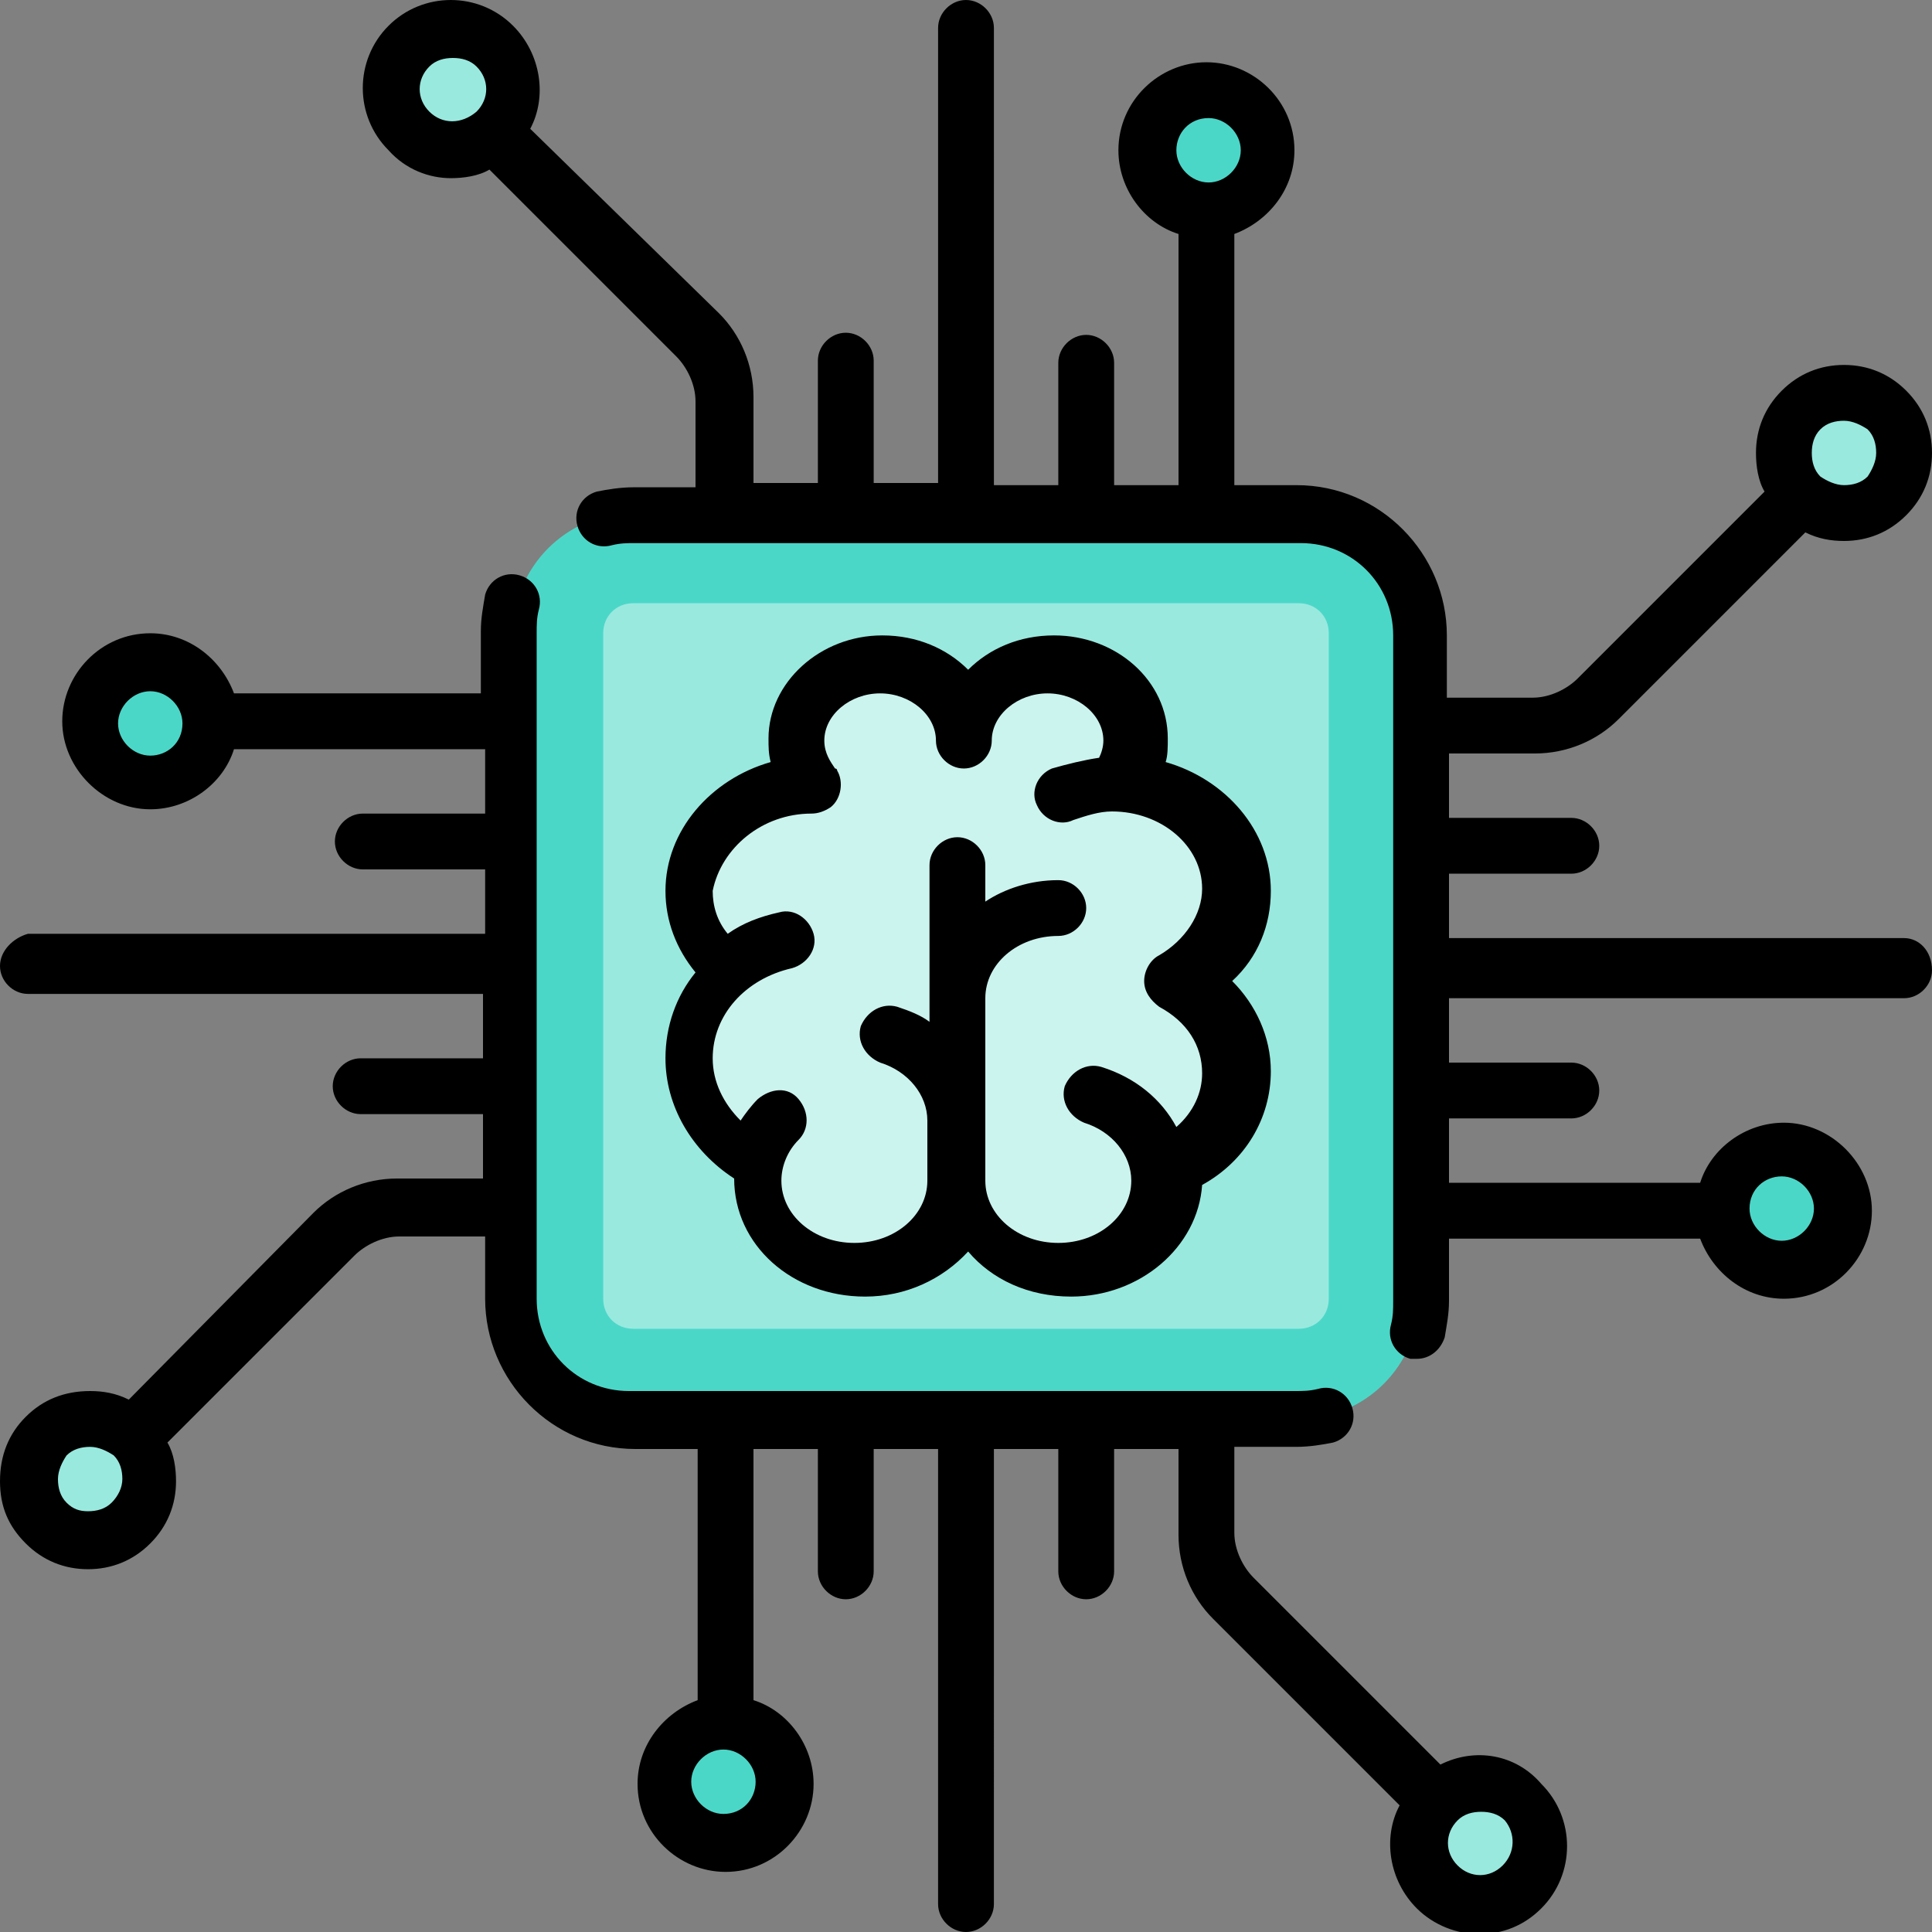 <?xml version="1.0" encoding="utf-8"?>
<!-- Generator: Adobe Illustrator 25.3.1, SVG Export Plug-In . SVG Version: 6.00 Build 0)  -->
<svg version="1.1" id="Capa_1" xmlns="http://www.w3.org/2000/svg" xmlns:xlink="http://www.w3.org/1999/xlink" x="0px" y="0px"
	 viewBox="0 0 90 90" style="enable-background:new 0 0 90 90;" xml:space="preserve">
<rect x="0" y="0" width="90" height="90" fill="#808080" stroke="none"/>
<style type="text/css">
	.st0{fill:#4BD7C8;}
	.st1{fill:#99E9DF;}
	.st2{fill:#CCF4EF;}
</style>
<path class="st0" d="M60.5,66.1h-31c-3.1,0-5.6-2.5-5.6-5.6v-31c0-3.1,2.5-5.6,5.6-5.6h31c3.1,0,5.6,2.5,5.6,5.6v31
	C66.1,63.6,63.6,66.1,60.5,66.1z"/>
<path class="st1" d="M60.5,61.9h-31c-0.8,0-1.4-0.6-1.4-1.4v-31c0-0.8,0.6-1.4,1.4-1.4h31c0.8,0,1.4,0.6,1.4,1.4v31
	C61.9,61.3,61.3,61.9,60.5,61.9z"/>
<g>
	<circle class="st0" cx="7" cy="33.7" r="2.8"/>
	<circle class="st0" cx="83" cy="56.3" r="2.8"/>
</g>
<g>
	<circle class="st1" cx="4.1" cy="69" r="2.8"/>
	<circle class="st1" cx="85.9" cy="21" r="2.8"/>
</g>
<g>
	<circle class="st0" cx="56.3" cy="7" r="2.8"/>
	<circle class="st0" cx="33.7" cy="83" r="2.8"/>
</g>
<g>
	<circle class="st1" cx="21" cy="4.1" r="2.8"/>
	<circle class="st1" cx="69" cy="85.9" r="2.8"/>
</g>
<path class="st2" d="M45,57c0.4,0,0.8,0.2,1.1,0.5c0.9,1,2.3,1.6,3.7,1.6c2.5,0,4.5-1.7,4.7-3.9c0-0.5,0.3-0.9,0.7-1.1
	c1.6-0.9,2.5-2.5,2.5-4.1c0-1.2-0.5-2.3-1.4-3.2c-0.5-0.5-0.5-1.4,0-2c0.9-0.9,1.4-2.1,1.4-3.2c0-2.1-1.6-4-3.9-4.7
	c-0.7-0.2-1.2-0.9-1-1.7c0.1-0.3,0.1-0.5,0.1-0.7c0-1.9-1.8-3.5-4-3.5c-1.1,0-2.2,0.4-3,1.2c-0.5,0.5-1.5,0.5-2,0
	c-0.8-0.8-1.8-1.2-3-1.2c-2.2,0-4,1.6-4,3.5c0,0.2,0,0.5,0.1,0.7c0.2,0.7-0.3,1.5-1,1.7c-2.3,0.7-3.8,2.5-3.8,4.7c0,1,0.4,2,1.1,2.9
	c0.4,0.5,0.4,1.2,0,1.7c-0.7,1-1.1,2-1.1,3.1c0,1.8,1,3.4,2.5,4.5c0.4,0.3,0.6,0.7,0.6,1.2c0,2.3,2.2,4.2,4.8,4.2
	c1.4,0,2.8-0.6,3.7-1.6C44.2,57.2,44.6,57,45,57z"/>
<path d="M88.7,43.7H67.5v-3h5.7c0.7,0,1.3-0.6,1.3-1.3c0-0.7-0.6-1.3-1.3-1.3h-5.7v-3h4c1.5,0,2.9-0.6,3.9-1.6l8.7-8.7
	c0.6,0.3,1.2,0.4,1.8,0.4c1.1,0,2.1-0.4,2.9-1.2c0.8-0.8,1.2-1.8,1.2-2.9s-0.4-2.1-1.2-2.9c-0.8-0.8-1.8-1.2-2.9-1.2
	s-2.1,0.4-2.9,1.2c-0.8,0.8-1.2,1.8-1.2,2.9c0,0.6,0.1,1.3,0.4,1.8l-8.7,8.7c-0.5,0.5-1.3,0.9-2.1,0.9h-4v-2.9c0-3.8-3.1-7-7-7h-2.9
	V10.9c1.6-0.6,2.8-2.1,2.8-3.9c0-2.3-1.9-4.1-4.1-4.1S52.1,4.7,52.1,7c0,1.8,1.2,3.4,2.8,3.9v11.7h-3v-5.7c0-0.7-0.6-1.3-1.3-1.3
	c-0.7,0-1.3,0.6-1.3,1.3v5.7h-3V1.3C46.3,0.6,45.7,0,45,0c-0.7,0-1.3,0.6-1.3,1.3v21.2h-3v-5.7c0-0.7-0.6-1.3-1.3-1.3
	c-0.7,0-1.3,0.6-1.3,1.3v5.7h-3v-4c0-1.5-0.6-2.9-1.6-3.9L24.7,6c0.8-1.5,0.5-3.5-0.8-4.8c-1.6-1.6-4.2-1.6-5.8,0
	c-1.6,1.6-1.6,4.2,0,5.8C18.9,7.9,20,8.3,21,8.3c0.6,0,1.3-0.1,1.8-0.4l8.7,8.7c0.5,0.5,0.9,1.3,0.9,2.1v4h-2.9
	c-0.6,0-1.2,0.1-1.7,0.2c-0.7,0.2-1.1,0.9-0.9,1.6c0.2,0.7,0.9,1.1,1.6,0.9c0.4-0.1,0.7-0.1,1.1-0.1h31c2.4,0,4.3,1.9,4.3,4.3v31
	c0,0.4,0,0.7-0.1,1.1c-0.2,0.7,0.2,1.4,0.9,1.6c0.1,0,0.2,0,0.3,0c0.6,0,1.1-0.4,1.3-1c0.1-0.6,0.2-1.1,0.2-1.7v-2.9h11.7
	c0.6,1.6,2.1,2.8,3.9,2.8c2.3,0,4.1-1.9,4.1-4.1s-1.9-4.1-4.1-4.1c-1.8,0-3.4,1.2-3.9,2.8H67.5v-3h5.7c0.7,0,1.3-0.6,1.3-1.3
	c0-0.7-0.6-1.3-1.3-1.3h-5.7v-3h21.2c0.7,0,1.3-0.6,1.3-1.3C90,44.3,89.4,43.7,88.7,43.7z M84.8,20c0.3-0.3,0.7-0.4,1.1-0.4
	s0.8,0.2,1.1,0.4c0.3,0.3,0.4,0.7,0.4,1.1c0,0.4-0.2,0.8-0.4,1.1c-0.3,0.3-0.7,0.4-1.1,0.4s-0.8-0.2-1.1-0.4l0,0
	c-0.3-0.3-0.4-0.7-0.4-1.1S84.5,20.3,84.8,20z M56.3,5.5c0.8,0,1.5,0.7,1.5,1.5s-0.7,1.5-1.5,1.5S54.8,7.8,54.8,7S55.4,5.5,56.3,5.5
	z M20,5.2c-0.6-0.6-0.6-1.5,0-2.1c0.3-0.3,0.7-0.4,1.1-0.4c0.4,0,0.8,0.1,1.1,0.4c0.6,0.6,0.6,1.5,0,2.1l0,0
	C21.5,5.8,20.6,5.8,20,5.2z M83,54.8c0.8,0,1.5,0.7,1.5,1.5c0,0.8-0.7,1.5-1.5,1.5s-1.5-0.7-1.5-1.5C81.5,55.4,82.2,54.8,83,54.8z"
	/>
<path d="M67.1,82.2l-8.7-8.7c-0.5-0.5-0.9-1.3-0.9-2.1v-4h2.9c0.6,0,1.2-0.1,1.7-0.2c0.7-0.2,1.1-0.9,0.9-1.6
	c-0.2-0.7-0.9-1.1-1.6-0.9c-0.4,0.1-0.7,0.1-1.1,0.1h-31c-2.4,0-4.3-1.9-4.3-4.3v-31c0-0.4,0-0.7,0.1-1.1c0.2-0.7-0.2-1.4-0.9-1.6
	c-0.7-0.2-1.4,0.2-1.6,0.9c-0.1,0.6-0.2,1.1-0.2,1.7v2.9H10.9c-0.6-1.6-2.1-2.8-3.9-2.8c-2.3,0-4.1,1.9-4.1,4.1s1.9,4.1,4.1,4.1
	c1.8,0,3.4-1.2,3.9-2.8h11.7v3h-5.7c-0.7,0-1.3,0.6-1.3,1.3c0,0.7,0.6,1.3,1.3,1.3h5.7v3H1.3C0.6,43.7,0,44.3,0,45
	c0,0.7,0.6,1.3,1.3,1.3h21.2v3h-5.7c-0.7,0-1.3,0.6-1.3,1.3c0,0.7,0.6,1.3,1.3,1.3h5.7v3h-4c-1.5,0-2.9,0.6-3.9,1.6L6,65.2
	c-0.6-0.3-1.2-0.4-1.8-0.4C3,64.8,2,65.2,1.2,66C0.4,66.8,0,67.8,0,69s0.4,2.1,1.2,2.9C2,72.7,3,73.1,4.1,73.1s2.1-0.4,2.9-1.2
	c0.8-0.8,1.2-1.8,1.2-2.9c0-0.6-0.1-1.3-0.4-1.8l8.7-8.7c0.5-0.5,1.3-0.9,2.1-0.9h4v2.9c0,3.8,3.1,7,7,7h2.9v11.7
	c-1.6,0.6-2.8,2.1-2.8,3.9c0,2.3,1.9,4.1,4.1,4.1c2.3,0,4.1-1.9,4.1-4.1c0-1.8-1.2-3.4-2.8-3.9V67.5h3v5.7c0,0.7,0.6,1.3,1.3,1.3
	c0.7,0,1.3-0.6,1.3-1.3v-5.7h3v21.2c0,0.7,0.6,1.3,1.3,1.3c0.7,0,1.3-0.6,1.3-1.3V67.5h3v5.7c0,0.7,0.6,1.3,1.3,1.3
	c0.7,0,1.3-0.6,1.3-1.3v-5.7h3v4c0,1.5,0.6,2.9,1.6,3.9l8.7,8.7c-0.8,1.5-0.5,3.5,0.8,4.8c0.8,0.8,1.9,1.2,2.9,1.2
	c1.1,0,2.1-0.4,2.9-1.2c1.6-1.6,1.6-4.2,0-5.8C70.6,81.7,68.7,81.4,67.1,82.2z M7,35.2c-0.8,0-1.5-0.7-1.5-1.5
	c0-0.8,0.7-1.5,1.5-1.5s1.5,0.7,1.5,1.5C8.5,34.6,7.8,35.2,7,35.2z M5.2,70c-0.3,0.3-0.7,0.4-1.1,0.4S3.4,70.3,3.1,70
	c-0.3-0.3-0.4-0.7-0.4-1.1s0.2-0.8,0.4-1.1c0.3-0.3,0.7-0.4,1.1-0.4s0.8,0.2,1.1,0.4l0,0c0.3,0.3,0.4,0.7,0.4,1.1S5.5,69.7,5.2,70z
	 M33.7,84.5c-0.8,0-1.5-0.7-1.5-1.5s0.7-1.5,1.5-1.5s1.5,0.7,1.5,1.5S34.6,84.5,33.7,84.5z M70,86.9c-0.6,0.6-1.5,0.6-2.1,0
	c-0.6-0.6-0.6-1.5,0-2.1c0.3-0.3,0.7-0.4,1.1-0.4s0.8,0.1,1.1,0.4C70.6,85.4,70.6,86.3,70,86.9z"/>
<path d="M34.2,54.9C34.2,54.9,34.2,54.9,34.2,54.9c0,3.1,2.7,5.5,6.1,5.5c1.9,0,3.6-0.8,4.8-2.1c1.1,1.3,2.8,2.1,4.8,2.1
	c3.2,0,5.9-2.3,6.1-5.2c2-1.1,3.2-3.1,3.2-5.3c0-1.6-0.7-3.1-1.8-4.2c1.2-1.1,1.8-2.6,1.8-4.2c0-2.8-2.1-5.2-4.9-6
	c0.1-0.3,0.1-0.7,0.1-1.1c0-2.7-2.4-4.8-5.3-4.8c-1.6,0-3,0.6-4,1.6c-1-1-2.4-1.6-4-1.6c-2.9,0-5.3,2.2-5.3,4.8c0,0.4,0,0.7,0.1,1.1
	c-2.8,0.8-4.9,3.2-4.9,6c0,1.4,0.5,2.7,1.4,3.8c-0.9,1.1-1.4,2.5-1.4,4C31,51.5,32.2,53.6,34.2,54.9z M37.8,37.9
	C37.8,37.9,37.9,37.9,37.8,37.9c0.3,0,0.6-0.1,0.9-0.3c0.5-0.4,0.6-1.2,0.3-1.7c0,0,0,0,0,0c0,0,0,0,0,0c0,0,0-0.1-0.1-0.1
	c0,0,0,0,0,0c-0.2-0.3-0.5-0.7-0.5-1.3c0-1.2,1.2-2.2,2.6-2.2s2.6,1,2.6,2.2c0,0.7,0.6,1.3,1.3,1.3c0.7,0,1.3-0.6,1.3-1.3
	c0-1.2,1.2-2.2,2.6-2.2s2.6,1,2.6,2.2c0,0.3-0.1,0.6-0.2,0.8c-0.7,0.1-1.5,0.3-2.2,0.5c-0.7,0.3-1,1.1-0.7,1.7
	c0.3,0.7,1.1,1,1.7,0.7c0.6-0.2,1.2-0.4,1.8-0.4c0,0,0,0,0,0c0,0,0,0,0,0c2.3,0,4.2,1.6,4.2,3.6c0,1.2-0.8,2.4-2,3.1
	c-0.4,0.2-0.7,0.7-0.7,1.2c0,0.5,0.3,0.9,0.7,1.2c1.3,0.7,2,1.8,2,3.1c0,0.9-0.4,1.8-1.2,2.5c-0.7-1.3-1.9-2.3-3.5-2.8
	c-0.7-0.2-1.4,0.2-1.7,0.9c-0.2,0.7,0.2,1.4,0.9,1.7c1.3,0.4,2.2,1.5,2.2,2.7c0,1.6-1.5,2.9-3.4,2.9c-1.9,0-3.4-1.3-3.4-2.9v-8.5
	c0-1.6,1.5-2.9,3.4-2.9c0.7,0,1.3-0.6,1.3-1.3c0-0.7-0.6-1.3-1.3-1.3c-1.3,0-2.5,0.4-3.4,1v-1.7c0-0.7-0.6-1.3-1.3-1.3
	c-0.7,0-1.3,0.6-1.3,1.3v7.3c-0.4-0.3-0.9-0.5-1.5-0.7c-0.7-0.2-1.4,0.2-1.7,0.9c-0.2,0.7,0.2,1.4,0.9,1.7c1.3,0.4,2.2,1.5,2.2,2.7
	v2.8c0,1.6-1.5,2.9-3.4,2.9c-1.9,0-3.4-1.3-3.4-2.9c0-0.7,0.3-1.4,0.8-1.9c0.5-0.5,0.5-1.3,0-1.9s-1.3-0.5-1.9,0
	c-0.3,0.3-0.6,0.7-0.8,1c-0.8-0.8-1.3-1.8-1.3-2.9c0-2,1.5-3.7,3.7-4.2c0.7-0.2,1.2-0.9,1-1.6c-0.2-0.7-0.9-1.2-1.6-1
	c-0.9,0.2-1.7,0.5-2.4,1c-0.5-0.6-0.7-1.3-0.7-2C33.6,39.5,35.5,37.9,37.8,37.9z"/>
</svg>
